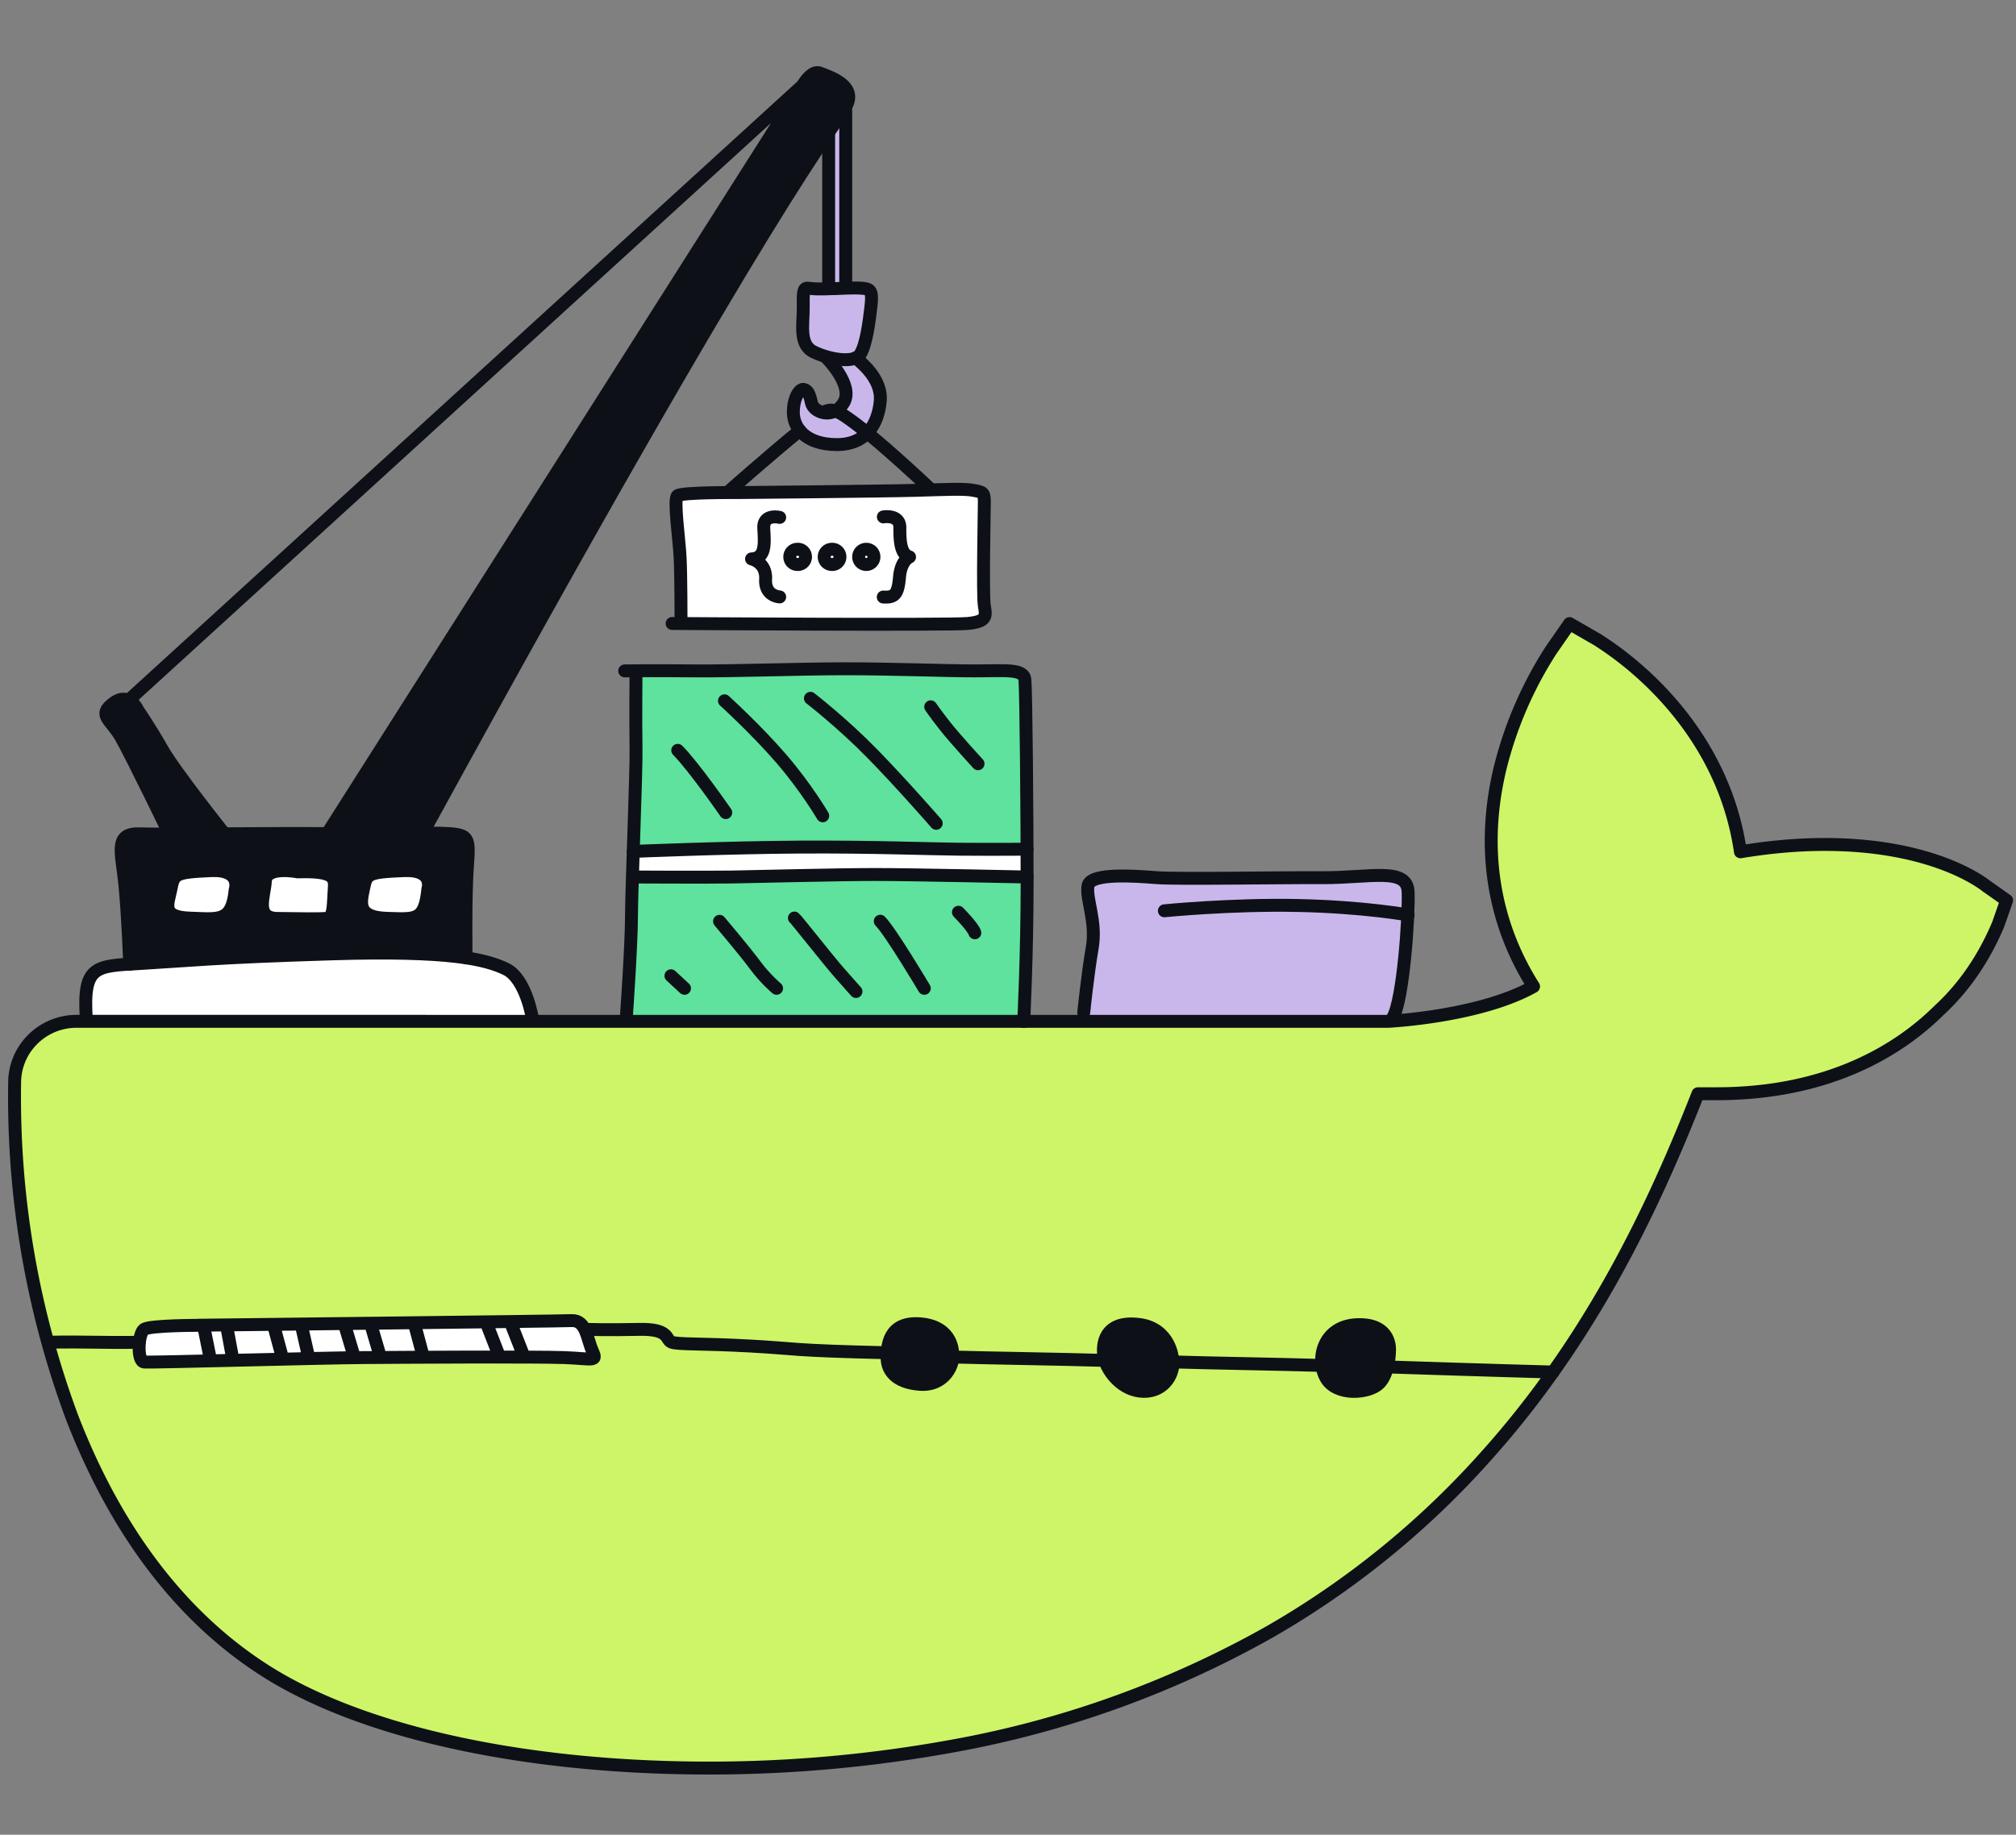 <svg width="156" height="142" fill="none" xmlns="http://www.w3.org/2000/svg"><rect width="100%" height="100%" fill="#808080" stroke="none"/><path d="M153.765 68.624c-.428-.351-4.286-3.265-12.58-3.265-2.147 0-4.361.21-6.508.568-1.576-10.85-10.65-16.102-11.011-16.386l-2.214-1.278-1.426 2.055a30.274 30.274 0 0 0-3.933 9.078c-1.501 6.172-.571 11.985 2.574 16.954-3.79 2.13-9.937 2.623-11.221 2.698H5.922c-2.642 0-4.789 2.129-4.789 4.752a71.157 71.157 0 0 0 4.436 25.882c3.506 9.079 8.722 15.818 15.44 19.928 7.58 4.61 19.943 7.233 33.889 7.233 6.29 0 12.58-.568 18.802-1.704a78.015 78.015 0 0 0 24.589-8.862 67.25 67.25 0 0 0 16.731-13.613c8.076-9.004 12.865-19.076 16.37-28.013h1.433c8.797 0 14.224-3.474 17.226-6.455 2.004-1.846 3.506-4.117 4.579-6.665l.645-1.846-1.501-1.06h-.007z" fill="#CDF567"/><path d="M48.338 51.924s2.229-.03 5.329 0c3.1.03 8.038-.164 11.791-.164s7.641.164 9.96.164c2.32 0 3.799-.194 3.889.673.09.866.172 10.37.172 15.833 0 5.462-.262 10.625-.262 10.625l-30.744-.404.533-11.67.217-14.4s.195-.65-.878-.65l-.007-.007z" fill="#5EE29D"/><path d="m83.863 78.883.563-4.984.12-2.496-.36-2.854 2.124-.874 11.701.269 9.991-.27.953 1.353-.143 3.721-.893 5.686-.48.613-23.576-.164z" fill="#C9B7EC"/><path d="M53.967 38.094s-1.411-.3-1.524.612c-.112.912.135 3.804.135 3.804l.12 5.574 6.403.239H73.49s2.47.067 2.747-.523c.278-.59-.128-4.11-.128-4.11l.225-5.604-2.484-.216-19.883.216v.008z" fill="#fff"/><path d="m25.325 64.514 7.393-.044L44.555 43.1s14.449-25.083 17.143-29.178c2.695-4.094 4.203-5.918 3.963-6.515-.24-.598-.9-1.158-.9-1.158s-.578-.837-1.337-.59c-.758.246-2.034 2.062-2.034 2.062l-7.566 11.738-22.9 36.403-5.607 8.652h.008zM12.752 64.56l4.564-.09-4.759-6.463-2.041-3.303s-.803-1.031-1.742-.276c-.938.754 0 1.793 0 1.793l1.787 3.138 2.199 5.2h-.008z" fill="#0D1117"/><path d="M6.635 79.055s-.563-3.684 1.719-4.244c2.282-.56 13.023-1.046 13.023-1.046s8.721-.396 12.444.134c3.723.53 5.742.732 6.373 2.107.63 1.375 1.013 3.049 1.013 3.049H6.635z" fill="#fff"/><path d="m10.035 74.55-.277-4.992s-.706-4.58 0-4.797c.705-.216 2.326-.202 2.326-.202l22.15-.082s1.246-.194 1.584.247c.338.44.413 1.756.413 1.756l-.188 7.643-2.89-.306-7.273.082-15.837.65h-.008z" fill="#0D1117"/><path d="m49.02 65.725.196 2.055 25.587-.105 4.676.21v-2.332l-2.754.172-6.906-.09-8.346-.082-7.731.172H49.02z" fill="#fff"/><path d="M64.122 9.947v12.344l-1.816.06s-.645 3.534 0 4.206c.646.673 1.621 1.203 3.183 1.278 1.56.075 1.733-2.78 1.733-2.78l.218-2.555-1.741-.224-.023-13.763-1.554 1.427v.007z" fill="#C9B7EC"/><path d="M62.178 30.129s.188.239.586.896c.398.658 1.388 1.293 1.959.718.57-.576.938-.867.72-1.57-.217-.702-1.073-2.338-1.073-2.338l2.072-.194s2.41 2.189 1.433 4.587c-.975 2.399-3.16 2.175-3.16 2.175s-2.041.127-3.017-1.36.473-2.914.473-2.914h.007z" fill="#C9B7EC"/><path d="M107.521 104.541s.218-2.092-2.462-2.017c-2.679.075-3.257 2.667-2.462 4.109.796 1.443 3.333 1.226 4.129.434.795-.792.795-2.518.795-2.518v-.008zM90.723 105.102s-.195-2.264-2.53-2.586c-2.761-.373-2.964 1.562-2.746 2.586.217 1.023 1.373 2.555 3.04 2.585 1.666.03 2.469-1.479 2.244-2.585h-.008zM73.715 104.758s.075-2.07-2.462-2.294c-2.537-.224-2.605 1.764-2.605 2.645 0 .882.578 1.891 2.537 2.033 1.96.142 2.68-1.614 2.53-2.376v-.008z" fill="#0D1117"/><path d="M15.35 102.576s-3.731 0-4.196.307c-.466.306-.57 2.48 0 2.533.57.052 13.63-.322 16.903-.344 3.272-.022 13.375-.082 15.604 0 2.23.082 2.59.374 2.177-.523-.413-.897-.465-2.391-1.606-2.339-1.141.053-27.321.337-28.875.359l-.008.007z" fill="#fff"/><g fill="#fff"><path d="M18.202 68.848s.518-1.57-1.87-1.465c-2.867.127-2.867.262-3.114 1.465-.248 1.203-.75 2.137 1.493 2.212 2.245.074 3.243.336 3.49-2.212zM33.108 68.81s.518-1.531-1.869-1.427c-2.867.12-2.867.255-3.115 1.428-.247 1.173-.442 2.189 1.802 2.264 2.244.067 2.935.224 3.182-2.264zM23.035 67.48s-2.431-.485-2.499.703c-.068 1.188-.84 2.87.908 2.9 1.75.029 3.288.044 3.85 0 .564-.046.489-1.256.564-2.183.075-.926.105-1.517-2.823-1.42z"/></g><g><g stroke="#0D1117" stroke-linecap="round" stroke-linejoin="round"><path d="M153.765 68.624c-.428-.352-4.286-3.266-12.58-3.266-2.147 0-4.361.21-6.508.568-1.576-10.849-10.65-16.102-11.011-16.386l-2.214-1.277-1.426 2.055a30.274 30.274 0 0 0-3.933 9.078c-1.501 6.172-.571 11.985 2.574 16.954-3.79 2.13-9.937 2.622-11.221 2.697H5.922c-2.642 0-4.789 2.13-4.789 4.752a71.16 71.16 0 0 0 4.436 25.883c3.506 9.078 8.722 15.818 15.44 19.927 7.58 4.611 19.943 7.233 33.889 7.233 6.29 0 12.58-.568 18.802-1.703a78.04 78.04 0 0 0 24.589-8.862 67.253 67.253 0 0 0 16.731-13.614c8.076-9.004 12.865-19.076 16.37-28.012h1.433c8.797 0 14.224-3.474 17.226-6.456 2.004-1.845 3.506-4.117 4.579-6.665l.645-1.845-1.501-1.061h-.007z"/><path d="M107.521 104.541s.218-2.092-2.462-2.017c-2.679.075-3.257 2.667-2.462 4.109.796 1.443 3.333 1.226 4.129.434.795-.792.795-2.518.795-2.518v-.008zM90.723 105.102s-.195-2.264-2.53-2.586c-2.761-.373-2.964 1.562-2.746 2.586.217 1.023 1.373 2.555 3.04 2.585 1.666.03 2.469-1.479 2.244-2.585h-.008zM73.715 104.758s.075-2.07-2.462-2.294c-2.537-.224-2.605 1.763-2.605 2.645 0 .882.578 1.89 2.537 2.032 1.96.142 2.68-1.614 2.53-2.376v-.007zM68.648 104.698c-7.618-.179-6.852-.314-10.635-.523-3.783-.209-5.6-.104-6.065-.306-.465-.202-.105-1.031-2.492-.979-2.387.052-4.09 0-4.09 0"/><path d="M85.379 105.288c-3.1-.097-9.21-.186-11.65-.261M102.139 105.677c-2.702-.09-8.609-.18-11.378-.269M120.176 106.192s-5.697-.157-12.82-.396M3.82 103.883s1.216-.037 3.55 0c2.335.038 3.393 0 3.393 0"/><path d="M15.35 102.576s-3.73 0-4.196.306c-.466.307-.57 2.481 0 2.533.57.053 13.63-.321 16.903-.343 3.272-.023 13.375-.083 15.604 0 2.23.082 2.59.373 2.177-.523-.413-.897-.465-2.391-1.606-2.339-1.14.052-27.321.336-28.875.358l-.007.008zM15.747 102.568l.556 2.757M17.526 102.568l.503 2.713M21.174 102.568l.706 2.623M23.32 102.568l.586 2.578M26.638 102.441l.788 2.638M28.672 102.441l.766 2.593M32.05 102.382l.713 2.667M37.604 102.314l1.059 2.72M39.48 102.285l1.052 2.682"/><g><path d="M10.035 74.631s-.127-3.616-.367-6.127c-.24-2.51-.894-4.042 1.14-3.968 2.034.075 11.132-.09 15.605 0 4.474.09 6.665-.134 8.287-.022 1.62.112 1.628.351 1.463 2.615-.165 2.264-.097 7.009-.097 7.009"/><path d="M25.325 64.514S61.615 7.391 62.088 6.63c.346-.553.856-1.165 1.344-.979.855.33 2.852.98 2.064 2.518-.833 1.63-5.232 5.956-32.77 56.294M17.316 64.47s-3.783-4.745-4.759-6.464c-.975-1.718-1.891-3.041-1.891-3.041s-.63-1.48-1.892-.545c-1.26.934-.21 1.247.593 2.645.803 1.397 3.746 7.487 3.746 7.487M10.035 54.12 62.088 6.63M18.202 68.848s.518-1.57-1.87-1.465c-2.867.127-2.867.262-3.114 1.465-.248 1.203-.75 2.137 1.493 2.212 2.245.074 3.243.336 3.49-2.212zM33.108 68.81s.518-1.531-1.869-1.427c-2.867.12-2.867.255-3.115 1.428-.247 1.173-.442 2.189 1.802 2.264 2.244.067 2.935.224 3.182-2.264zM23.035 67.48s-2.431-.485-2.5.703c-.067 1.188-.84 2.87.91 2.9 1.748.029 3.287.044 3.85 0 .563-.046.487-1.256.563-2.183.075-.926.105-1.517-2.823-1.42z"/><g><path d="M64.535 22.335s-1.208.06-1.734 0c-.525-.06-.675-.202-.645 1.263.03 1.464-.383 3.048.796 3.63 1.178.584 3.152.942 3.617.18.466-.762.676-2.406.826-3.69.15-1.286-.06-1.36-.736-1.413-.675-.052-2.116.037-2.116.037l-.008-.007zM65.443 8.52v13.77M64.122 10.41v11.88M63.74 31.884c.285-.127.472-.149.66-.142 1.209.03 7.626 6.135 7.626 6.135M56.316 38.093s3.198-2.832 5.577-4.774"/><path d="M52.699 48.083s0-3.407-.068-4.871c-.068-1.465-.526-4.558-.21-4.842.315-.284 4.683-.247 4.683-.247s11.364-.104 13.714-.172c2.349-.067 3.775-.142 4.51 0 .736.142.841.142.841.904 0 .763-.142 7.21 0 8.025.143.815.21 1.233-1.29 1.375-1.502.142-22.871 0-22.871 0"/></g></g><g><path d="M60.332 40.044s-1.291-.314-1.23.844c.06 1.158.187 2.316-.947 2.369 0 0 1.164.261 1.089 1.576-.075 1.315 1.088 1.367 1.088 1.367M68.356 40.006s1.283-.224 1.276.83c-.008 1.053.06 2.07.75 2.271 0 0-.668.254-.78 1.577-.113 1.322-.376 1.576-1.254 1.524M61.706 43.69a.591.591 0 1 0 0-1.18.592.592 0 0 0-.593.59c0 .326.265.59.593.59zM64.37 43.69a.591.591 0 1 0 0-1.18.592.592 0 0 0-.593.59c0 .326.266.59.593.59zM67.035 43.69a.592.592 0 0 0 .593-.59.592.592 0 0 0-.593-.59.592.592 0 0 0-.593.59c0 .326.265.59.593.59z"/></g><path d="M63.912 27.648s2.2 2.167 1.374 3.52c-.826 1.352-2.35.739-2.5 0-.15-.74-.315-.987-.615-1.032-.3-.045-.803.673-.78 1.83.022 1.159.953 2.422 3.317 2.444 2.364.022 3.257-1.666 3.407-3.377.15-1.711-1.5-2.997-1.898-3.333M41.207 78.883s-.48-3.131-2.056-3.886c-1.577-.754-4.354-1.45-13.451-1.173-9.097.277-11.356.546-14.846.747-3.49.202-4.451.135-4.174 4.29"/><g><path d="M83.863 78.352s.293-2.899.653-4.984c.36-2.084-.51-3.788-.323-4.819.188-1.031 3.738-.74 5.33-.62 1.59.12 9.209-.015 12.842 0 3.633.015 6.53-.837 6.597 1.098.068 1.936-.382 8.369-1.178 9.721"/><path d="M90.1 70.492s5.164-.516 10.306-.411c5.141.105 8.556.732 8.556.732"/></g><g><path d="M48.473 78.651s.39-5.559.39-7.651c0-2.092.39-11.32.353-13.158-.038-1.838 0-5.91 0-5.91"/><path d="M48.338 51.924s2.229-.03 5.329 0c3.1.03 8.038-.164 11.791-.164s7.641.164 9.96.164c2.32 0 3.799-.194 3.889.673.09.866.172 10.37.172 15.833 0 5.462-.262 10.625-.262 10.625"/><path d="M48.998 65.896s7.288-.306 13.008-.336c5.72-.03 9.652.142 12.227.165 2.574.022 5.239 0 5.239 0M79.48 67.877s-8.782-.194-11.747-.194-9.263.164-11.094.194c-1.831.03-7.633 0-7.633 0M51.918 75.52l1.05.972M55.678 71.306s1.967 2.324 2.755 3.392c.788 1.069 1.659 1.794 1.659 1.794M61.473 71.052c.127.082 2.53 3.153 3.453 4.207.923 1.053 1.313 1.48 1.313 1.48M71.523 76.492s-2.62-4.409-3.408-5.193M74.165 70.604s1.133 1.143 1.269 1.591M72.446 63.722s-2.664-3.063-4.976-5.424-4.759-4.252-4.759-4.252M75.681 59.112s-1.733-1.89-2.499-2.854c-.766-.964-1.163-1.554-1.163-1.554M63.664 63.14s-1.268-2.168-3.19-4.402c-1.921-2.234-4.413-4.498-4.413-4.498M56.159 62.893s-2.447-3.542-3.716-4.82"/></g></g></g></svg>